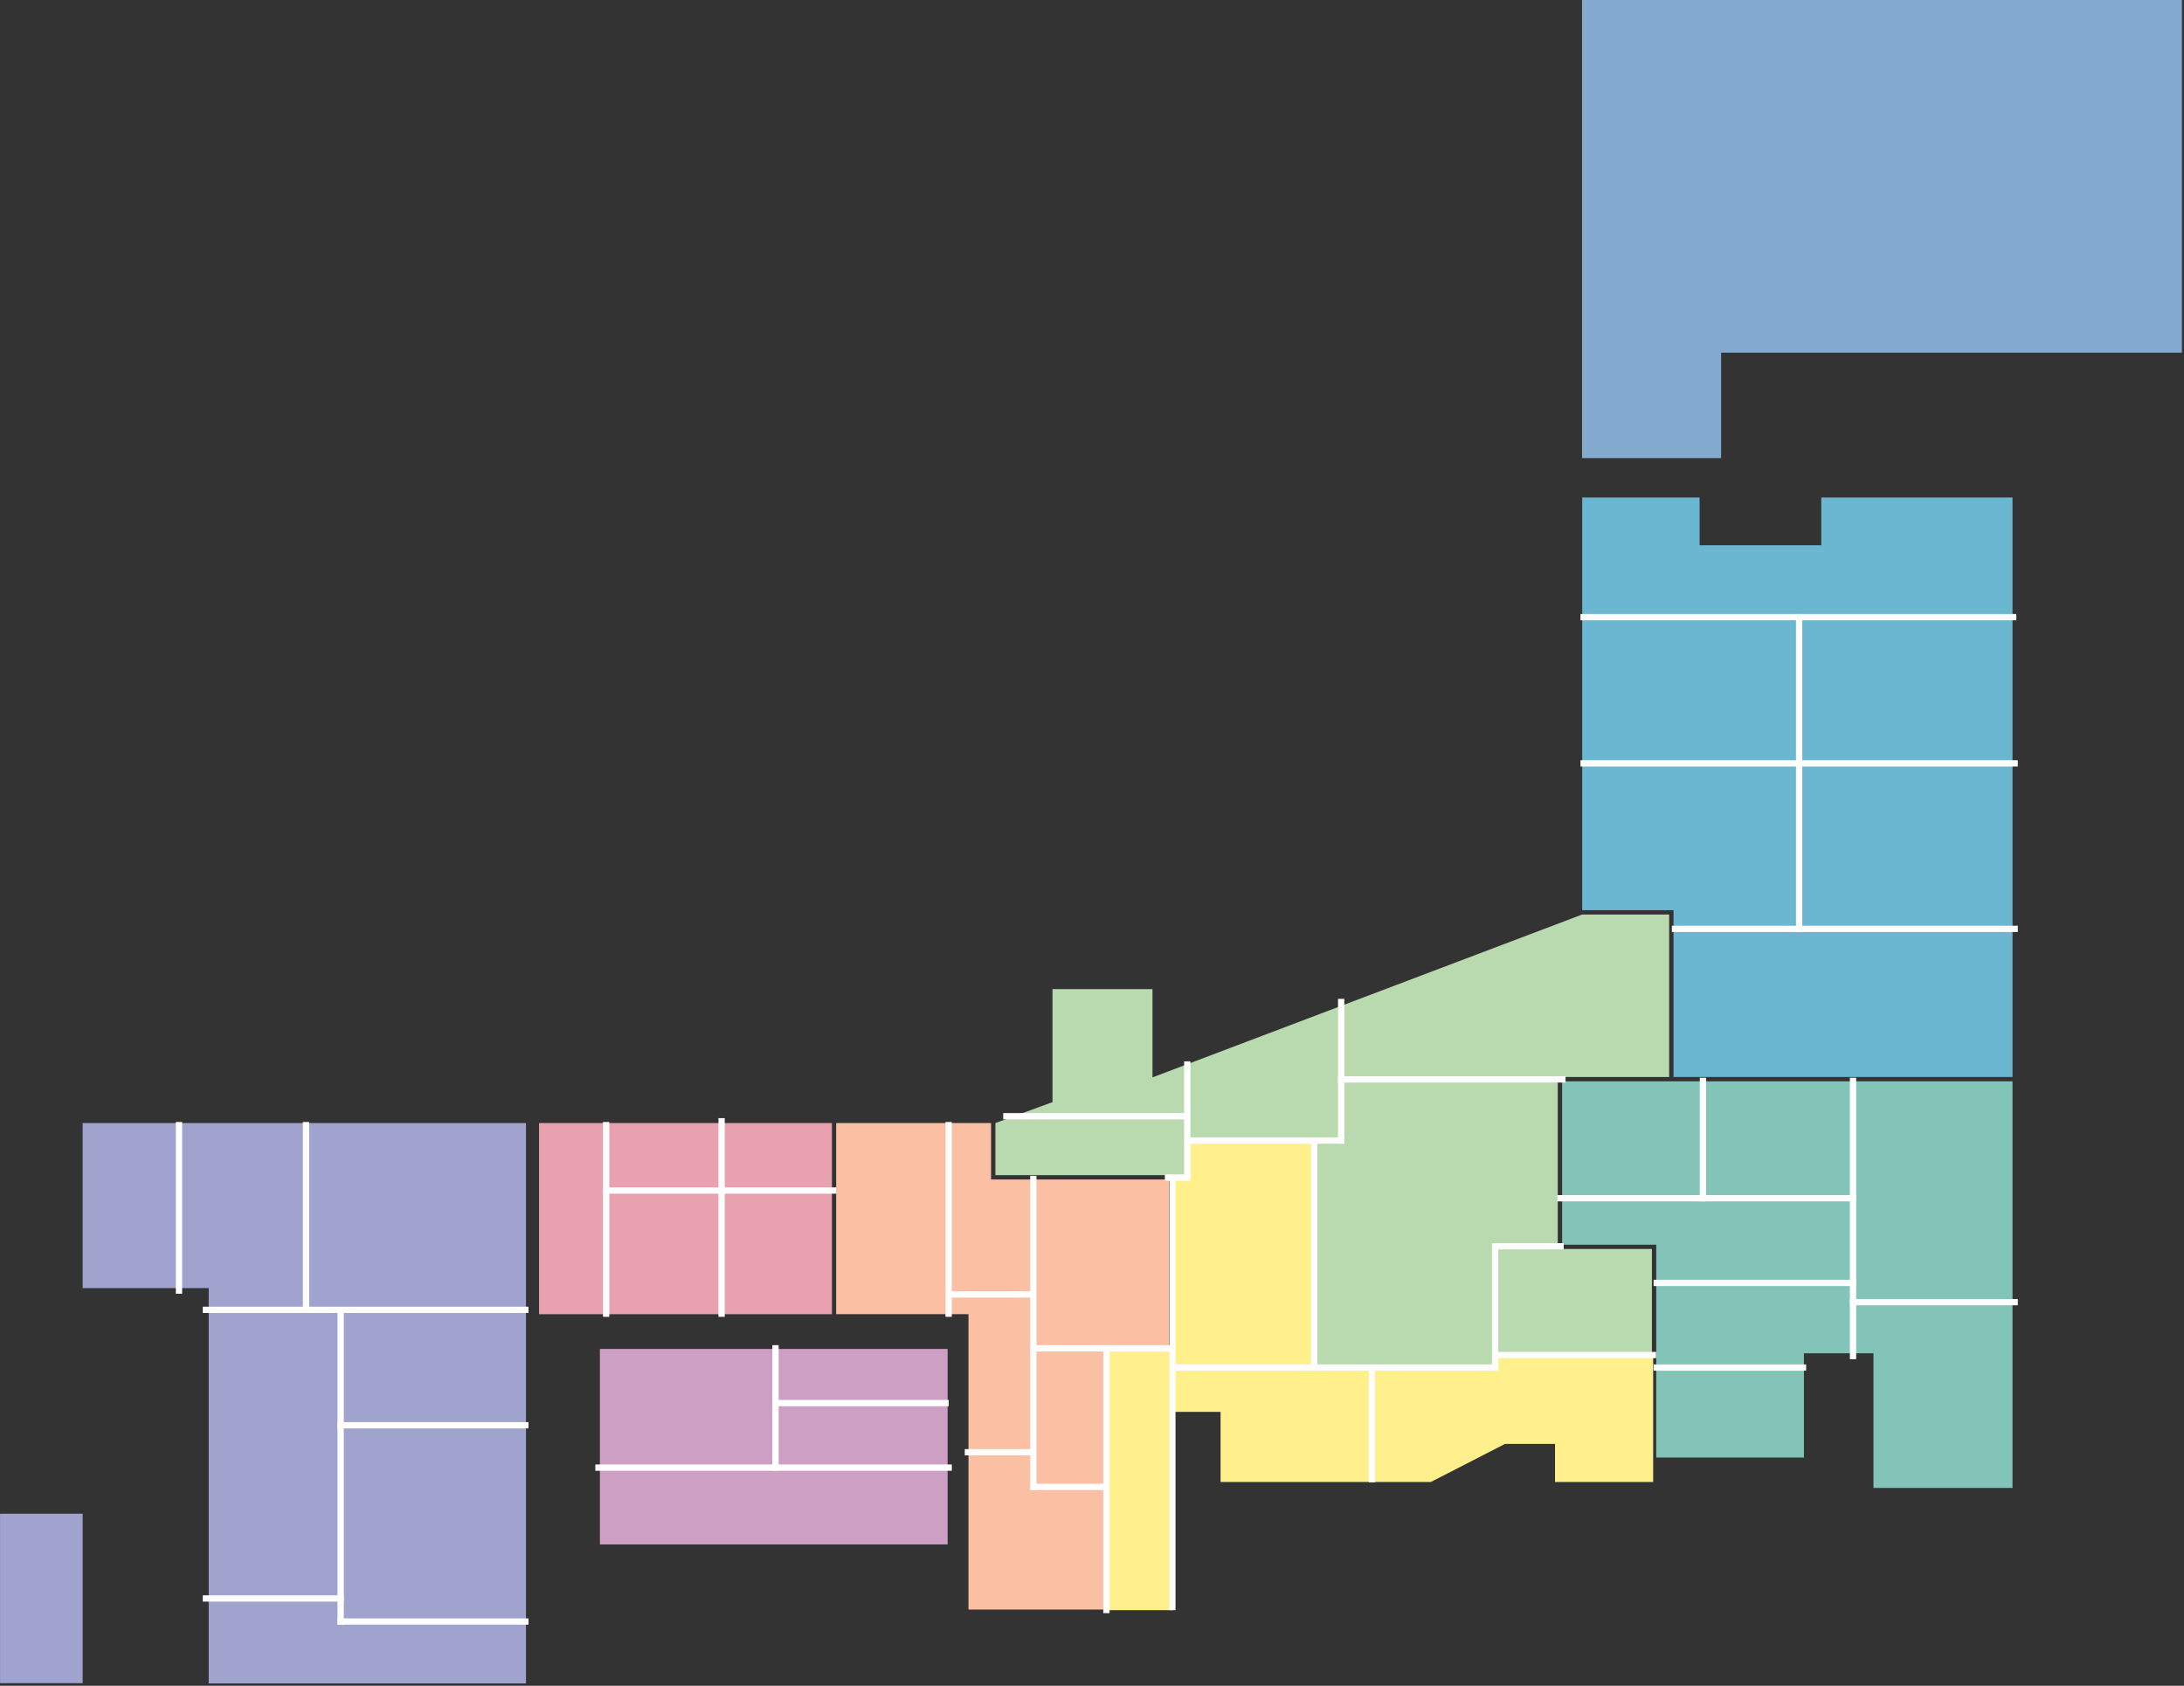 <svg width="754" height="582" viewBox="0 0 754 582" fill="none" xmlns="http://www.w3.org/2000/svg">
<rect x="0" y="0" width="754" height="582" fill="#333333" stroke="none"/>
<path d="M327.16 465.72H207.106V533.206H327.16V465.72Z" fill="#CD9FC4"/>
<path fill-rule="evenodd" clip-rule="evenodd" d="M72.053 444.714V581.197H181.593V387.73H28.531V444.714H72.053Z" fill="#A0A3CE"/>
<path d="M28.532 522.606H0.018V581.102H28.532V522.606Z" fill="#A0A3CE"/>
<path fill-rule="evenodd" clip-rule="evenodd" d="M546.181 158.16H594.198V121.763H753.268V0H546.181V158.16Z" fill="#84AACF"/>
<path fill-rule="evenodd" clip-rule="evenodd" d="M694.8 171.756H628.771V188.255H586.762V171.756H546.243V314.236H577.761V371.822H694.8V171.756Z" fill="#6BB7D1"/>
<path fill-rule="evenodd" clip-rule="evenodd" d="M694.796 373.327H539.31V429.729H571.795V503.211H622.782V467.221H646.79V513.702H694.796V373.327Z" fill="#82C4B8"/>
<path fill-rule="evenodd" clip-rule="evenodd" d="M342.153 387.73H288.686V453.714H334.359V555.699H403.676V407.222H342.153V387.73Z" fill="#FBBFA3"/>
<path d="M287.208 387.73H186.1V453.725H287.208V387.73Z" fill="#E8A1AF"/>
<path fill-rule="evenodd" clip-rule="evenodd" d="M546.238 315.728L397.875 371.971V341.489H363.364V380.505L343.657 387.731V405.72H405.18V486.711H421.678V510.72H493.715L520.728 497.68H537.226V510.72H570.303V431.207H537.795V371.824H576.254V315.728H546.238Z" fill="#B9DAAF"/>
<path d="M546.727 213.071H695.021" stroke="white" stroke-width="2.171" stroke-miterlimit="10" stroke-linecap="square"/>
<path d="M546.727 263.558H695.533" stroke="white" stroke-width="2.171" stroke-miterlimit="10" stroke-linecap="square"/>
<path d="M453.884 393.418H410.325V405.864H404.793V466.018H381.977V555.902H404.793V487.452H421.388V511.651H493.987L519.569 498.514H536.855V511.651H570.734V468.092H516.112V472.24H453.884V393.418Z" fill="#FFF08B"/>
<path d="M578.281 320.687H695.535" stroke="white" stroke-width="2.171" stroke-miterlimit="10" stroke-linecap="square"/>
<path d="M621.13 213.071V320.688" stroke="white" stroke-width="2.171" stroke-miterlimit="10" stroke-linecap="square"/>
<path d="M639.736 373.178V468.165" stroke="white" stroke-width="2.171" stroke-miterlimit="10" stroke-linecap="square"/>
<path d="M639.736 449.559H695.536" stroke="white" stroke-width="2.171" stroke-miterlimit="10" stroke-linecap="square"/>
<path d="M587.917 373.178V413.685" stroke="white" stroke-width="2.171" stroke-miterlimit="10" stroke-linecap="square"/>
<path d="M538.762 413.686H639.734" stroke="white" stroke-width="2.171" stroke-miterlimit="10" stroke-linecap="square"/>
<path d="M571.974 442.917H639.732" stroke="white" stroke-width="2.171" stroke-miterlimit="10" stroke-linecap="square"/>
<path d="M571.974 472.146H622.46" stroke="white" stroke-width="2.171" stroke-miterlimit="10" stroke-linecap="square"/>
<path d="M539.399 372.665H463.027" stroke="white" stroke-width="2.171" stroke-miterlimit="10" stroke-linecap="square"/>
<path d="M463.027 345.94V393.763" stroke="white" stroke-width="2.171" stroke-miterlimit="10" stroke-linecap="square"/>
<path d="M463.025 393.761H410.047" stroke="white" stroke-width="2.171" stroke-miterlimit="10" stroke-linecap="square"/>
<path d="M409.893 406.372V367.515" stroke="white" stroke-width="2.171" stroke-miterlimit="10" stroke-linecap="square"/>
<path d="M453.733 393.761V472.147" stroke="white" stroke-width="2.171" stroke-miterlimit="10" stroke-linecap="square"/>
<path d="M406.952 472.146C450.147 472.146 516.178 472.146 516.178 472.146" stroke="white" stroke-width="2.171" stroke-miterlimit="10" stroke-linecap="square"/>
<path d="M516.177 472.147V431.617" stroke="white" stroke-width="2.171" stroke-miterlimit="10" stroke-linecap="square"/>
<path d="M516.177 430.274H538.763" stroke="white" stroke-width="2.171" stroke-miterlimit="10" stroke-linecap="square"/>
<path d="M516.177 467.822H570.646" stroke="white" stroke-width="2.171" stroke-miterlimit="10" stroke-linecap="square"/>
<path d="M473.655 472.146V510.673" stroke="white" stroke-width="2.171" stroke-miterlimit="10" stroke-linecap="square"/>
<path d="M409.888 406.537H403.243" stroke="white" stroke-width="2.171" stroke-miterlimit="10" stroke-linecap="square"/>
<path d="M356.743 407.055V465.506" stroke="white" stroke-width="2.171" stroke-miterlimit="10" stroke-linecap="square"/>
<path d="M356.743 465.501H404.065" stroke="white" stroke-width="2.171" stroke-miterlimit="10" stroke-linecap="square"/>
<path d="M381.979 465.501V555.846" stroke="white" stroke-width="2.171" stroke-miterlimit="10" stroke-linecap="square"/>
<path d="M381.98 513.336H356.743" stroke="white" stroke-width="2.171" stroke-miterlimit="10" stroke-linecap="square"/>
<path d="M356.743 465.501V513.314" stroke="white" stroke-width="2.171" stroke-miterlimit="10" stroke-linecap="square"/>
<path d="M355.411 446.898H327.727" stroke="white" stroke-width="2.171" stroke-miterlimit="10" stroke-linecap="square"/>
<path d="M334.158 501.38H356.391" stroke="white" stroke-width="2.171" stroke-miterlimit="10" stroke-linecap="square"/>
<path d="M327.511 388.449V453.545" stroke="white" stroke-width="2.171" stroke-miterlimit="10" stroke-linecap="square"/>
<path d="M206.618 506.692H327.513" stroke="white" stroke-width="2.171" stroke-miterlimit="10" stroke-linecap="square"/>
<path d="M267.73 465.501V506.691" stroke="white" stroke-width="2.171" stroke-miterlimit="10" stroke-linecap="square"/>
<path d="M209.268 388.449V453.545" stroke="white" stroke-width="2.171" stroke-miterlimit="10" stroke-linecap="square"/>
<path d="M209.268 411.033H287.653" stroke="white" stroke-width="2.171" stroke-miterlimit="10" stroke-linecap="square"/>
<path d="M249.124 387.117V453.544" stroke="white" stroke-width="2.171" stroke-miterlimit="10" stroke-linecap="square"/>
<path d="M61.79 388.449V445.58" stroke="white" stroke-width="2.171" stroke-miterlimit="10" stroke-linecap="square"/>
<path d="M105.646 388.449V452.225" stroke="white" stroke-width="2.171" stroke-miterlimit="10" stroke-linecap="square"/>
<path d="M71.099 452.222H181.367" stroke="white" stroke-width="2.171" stroke-miterlimit="10" stroke-linecap="square"/>
<path d="M117.603 453.545V551.866H71.099" stroke="white" stroke-width="2.171" stroke-miterlimit="10" stroke-linecap="square"/>
<path d="M117.603 492.07H181.368" stroke="white" stroke-width="2.171" stroke-miterlimit="10" stroke-linecap="square"/>
<path d="M117.603 559.829H181.368" stroke="white" stroke-width="2.171" stroke-miterlimit="10" stroke-linecap="square"/>
<path d="M117.603 551.864V559.829" stroke="white" stroke-width="2.171" stroke-miterlimit="10" stroke-linecap="square"/>
<path d="M268.265 484.413H326.454" stroke="white" stroke-width="2.171" stroke-miterlimit="10" stroke-linecap="square"/>
<path d="M409.482 385.373H347.436" stroke="white" stroke-width="2.171" stroke-miterlimit="10" stroke-linecap="square"/>
<path d="M404.793 406.555L404.793 555.902" stroke="white" stroke-width="2.074"/>
</svg>
